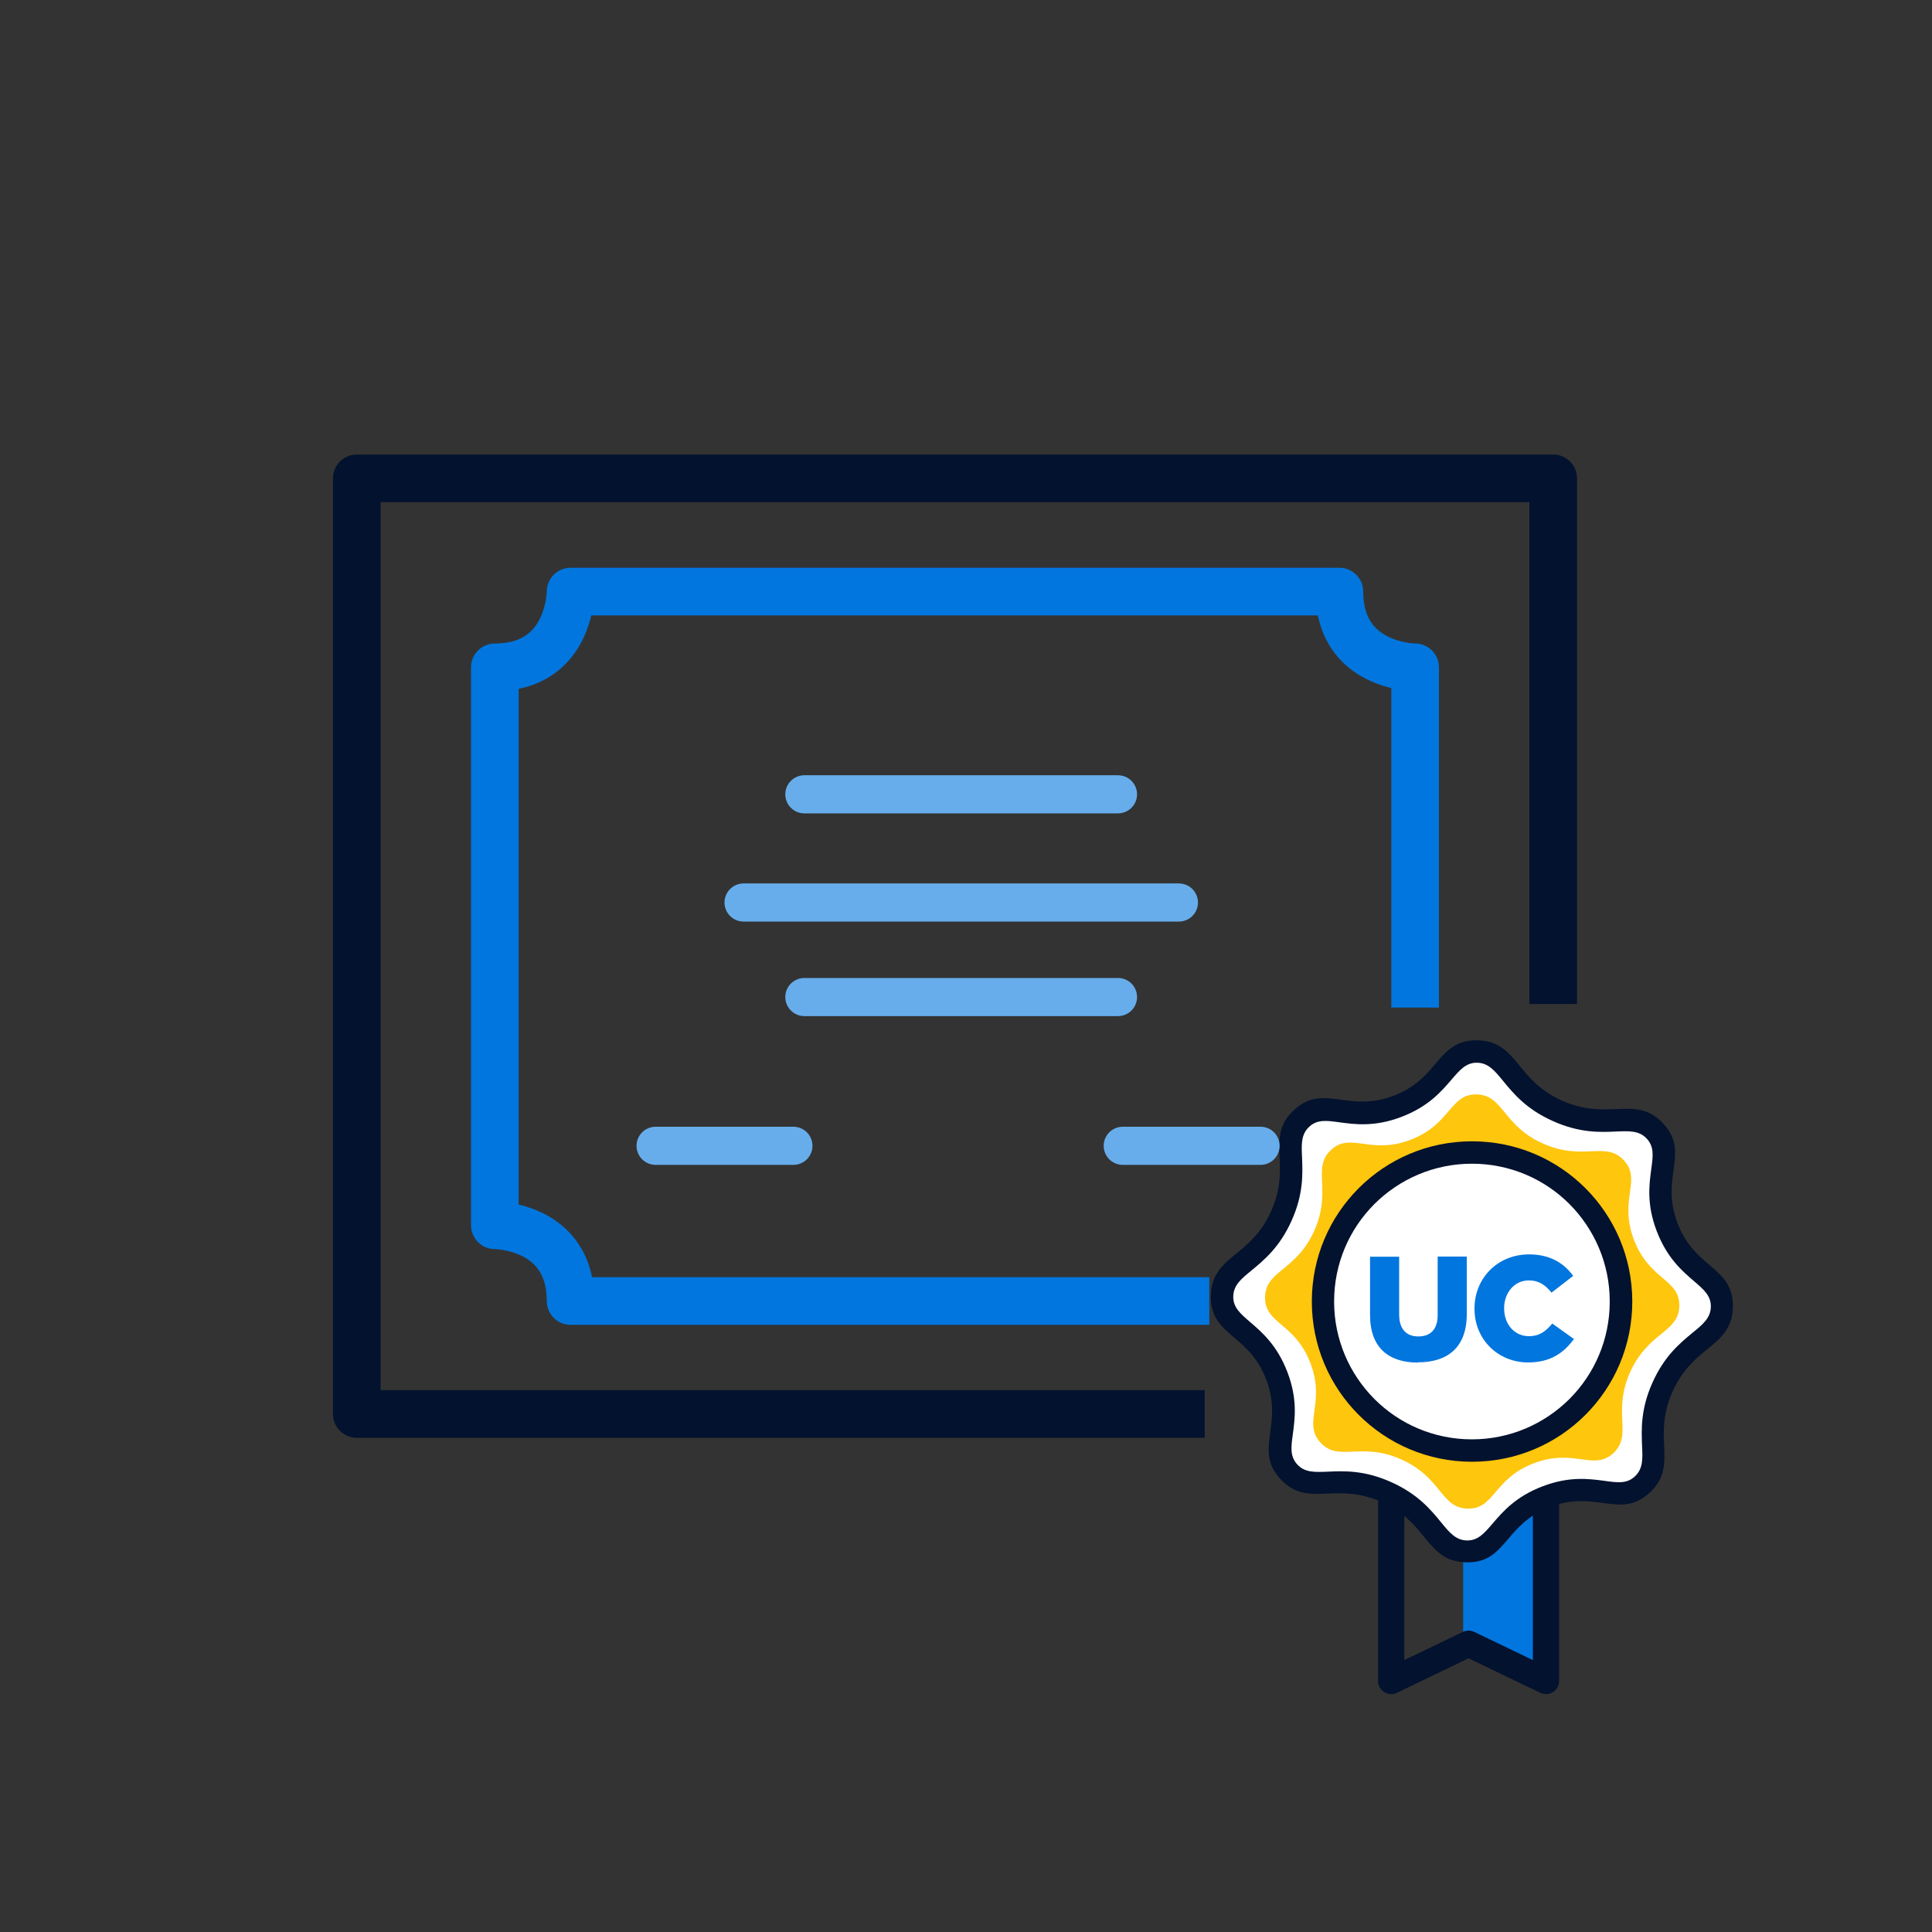 <?xml version="1.0" encoding="UTF-8"?> <svg xmlns="http://www.w3.org/2000/svg" xmlns:xlink="http://www.w3.org/1999/xlink" id="Capa_1" viewBox="0 0 150 150"><rect x="0" y="0" width="150" height="150" fill="#333333" stroke="none"/><defs><style>.cls-1{stroke-width:2.04px;}.cls-1,.cls-2,.cls-3,.cls-4,.cls-5,.cls-6{fill:none;}.cls-1,.cls-4{stroke-linecap:round;}.cls-1,.cls-5{stroke:#03122e;}.cls-1,.cls-5,.cls-6{stroke-linejoin:round;}.cls-7{clip-path:url(#clippath-2);}.cls-8{fill:#03122e;}.cls-8,.cls-2,.cls-9,.cls-10,.cls-11{stroke-width:0px;}.cls-9{fill:#0176de;}.cls-10{fill:#fec60d;}.cls-12{clip-path:url(#clippath-1);}.cls-13{clip-path:url(#clippath);}.cls-11{fill:#fff;}.cls-3{stroke:#fff;stroke-miterlimit:10;stroke-width:2.72px;}.cls-4{stroke:#67adeb;stroke-width:2.96px;}.cls-5,.cls-6{stroke-width:3.7px;}.cls-6{stroke:#0176de;}</style><clipPath id="clippath"><rect class="cls-2" x="25.84" y="35.29" width="108.72" height="96.24"></rect></clipPath><clipPath id="clippath-1"><rect class="cls-2" x="25.84" y="35.29" width="108.72" height="96.24"></rect></clipPath><clipPath id="clippath-2"><rect class="cls-2" x="25.84" y="35.29" width="108.72" height="96.24"></rect></clipPath></defs><g class="cls-13"><path class="cls-9" d="M110.17,51.07c-.42,0-.82-.07-1.2-.16.39.09.79.16,1.2.16"></path><path class="cls-9" d="M108.65,50.83c-.32-.1-.63-.23-.92-.39.29.16.6.29.92.39"></path></g><polygon class="cls-9" points="113.6 113.24 113.6 127.82 114.02 127.62 120.03 130.51 120.03 113.24 113.6 113.24"></polygon><g class="cls-12"><polygon class="cls-1" points="108.01 113.24 108.01 130.51 114.02 127.62 120.03 130.51 120.03 113.24 108.01 113.24"></polygon><path class="cls-11" d="M120.34,87.54c1.27.57,2.21.53,3.12.49,1.11-.05,2.46-.1,3.6,1.12,1.15,1.24.98,2.55.83,3.6-.12.87-.24,1.78.23,3.01.47,1.24,1.17,1.83,1.84,2.4.81.69,1.81,1.55,1.78,3.24-.04,1.68-1.07,2.53-1.91,3.21-.71.59-1.46,1.19-2.02,2.46-.57,1.27-.53,2.23-.49,3.15.05,1.08.1,2.42-1.13,3.56-1.24,1.15-2.55.98-3.6.83-.89-.12-1.78-.24-3.01.23-1.24.47-1.83,1.16-2.41,1.83-.69.81-1.55,1.81-3.24,1.78-1.68-.04-2.53-1.08-3.21-1.91-.59-.71-1.19-1.45-2.46-2.02-1.27-.57-2.25-.53-3.11-.49-1.11.05-2.46.1-3.6-1.12-1.15-1.24-.97-2.55-.83-3.6.12-.87.24-1.78-.23-3.01-.47-1.24-1.17-1.83-1.83-2.4-.81-.69-1.81-1.55-1.78-3.24.04-1.68,1.08-2.53,1.91-3.21.72-.59,1.46-1.19,2.03-2.46.57-1.27.53-2.23.49-3.15-.05-1.08-.1-2.42,1.13-3.56,1.24-1.15,2.55-.98,3.6-.83.89.12,1.78.24,3.01-.23,1.24-.47,1.83-1.16,2.4-1.83.69-.81,1.55-1.81,3.24-1.78,1.68.04,2.53,1.08,3.21,1.91.59.71,1.19,1.45,2.46,2.02Z"></path><path class="cls-3" d="M120.34,87.54c1.27.57,2.21.53,3.12.49,1.11-.05,2.46-.1,3.6,1.12,1.15,1.24.98,2.55.83,3.6-.12.87-.24,1.78.23,3.01.47,1.24,1.17,1.83,1.84,2.4.81.69,1.81,1.55,1.78,3.24-.04,1.68-1.07,2.53-1.91,3.21-.71.59-1.46,1.19-2.02,2.46-.57,1.27-.53,2.23-.49,3.15.05,1.08.1,2.42-1.13,3.56-1.24,1.15-2.55.98-3.6.83-.89-.12-1.78-.24-3.01.23-1.24.47-1.83,1.16-2.41,1.83-.69.81-1.55,1.81-3.24,1.78-1.68-.04-2.53-1.08-3.21-1.91-.59-.71-1.19-1.45-2.46-2.02-1.27-.57-2.25-.53-3.11-.49-1.11.05-2.46.1-3.6-1.12-1.15-1.24-.97-2.55-.83-3.6.12-.87.24-1.78-.23-3.01-.47-1.24-1.17-1.83-1.83-2.4-.81-.69-1.81-1.55-1.78-3.24.04-1.68,1.08-2.53,1.91-3.21.72-.59,1.46-1.19,2.03-2.46.57-1.27.53-2.23.49-3.15-.05-1.08-.1-2.42,1.13-3.56,1.24-1.15,2.55-.98,3.6-.83.89.12,1.78.24,3.01-.23,1.24-.47,1.83-1.16,2.4-1.83.69-.81,1.55-1.81,3.24-1.78,1.68.04,2.53,1.08,3.21,1.91.59.71,1.19,1.45,2.46,2.02Z"></path><path class="cls-10" d="M119.79,88.78c3.15,1.41,4.85-.23,6.28,1.3,1.42,1.53-.41,3.05.79,6.18,1.19,3.13,3.57,3.05,3.52,5.13-.04,2.09-2.41,2-3.82,5.15-1.41,3.15.23,4.85-1.3,6.28-1.53,1.42-3.05-.41-6.18.79-3.13,1.19-3.04,3.57-5.13,3.52-2.09-.04-2-2.41-5.15-3.82-3.15-1.41-4.85.23-6.27-1.3s.41-3.05-.79-6.18c-1.19-3.13-3.57-3.04-3.52-5.13.05-2.09,2.41-2,3.82-5.15,1.41-3.15-.23-4.85,1.3-6.27,1.53-1.42,3.05.41,6.18-.79,3.13-1.19,3.04-3.57,5.13-3.52,2.09.05,2,2.41,5.15,3.82"></path><path class="cls-8" d="M125.5,87.85c-1.29.06-2.86.12-4.93-.81-2.08-.93-3.07-2.14-3.89-3.14-.63-.77-1.12-1.37-1.99-1.39-.85-.02-1.34.55-1.96,1.27-.83.97-1.82,2.13-3.91,2.93-2.09.8-3.61.59-4.87.42-.94-.13-1.68-.23-2.3.35-.64.59-.61,1.37-.56,2.36.05,1.29.12,2.86-.81,4.93-.93,2.08-2.15,3.07-3.14,3.89-.77.63-1.37,1.12-1.39,1.99-.02.85.55,1.34,1.27,1.96.97.83,2.13,1.83,2.93,3.91.8,2.09.59,3.61.42,4.87-.13.94-.23,1.68.35,2.31.59.64,1.37.6,2.36.56,1.29-.06,2.86-.12,4.93.81,2.08.93,3.07,2.14,3.89,3.14.63.77,1.12,1.37,1.99,1.39.85.02,1.34-.55,1.96-1.27.83-.97,1.82-2.13,3.91-2.93,2.09-.8,3.61-.59,4.87-.42.94.13,1.68.23,2.3-.35.64-.6.61-1.37.56-2.36-.05-1.29-.12-2.86.81-4.93.93-2.08,2.15-3.07,3.14-3.89.77-.63,1.37-1.12,1.39-1.99.02-.85-.55-1.34-1.27-1.96-.97-.83-2.13-1.83-2.93-3.91-.8-2.09-.59-3.61-.42-4.87.13-.94.23-1.68-.35-2.31-.59-.64-1.37-.6-2.36-.56M121.27,85.45c1.7.76,3.04.7,4.15.66,1.44-.06,2.56-.11,3.7,1.11,1.14,1.22.99,2.33.8,3.72-.14,1.06-.32,2.34.32,4.02.64,1.68,1.62,2.52,2.43,3.21,1.07.91,1.91,1.64,1.87,3.31-.04,1.67-.91,2.39-2.02,3.3-.86.7-1.9,1.56-2.66,3.25-.76,1.7-.71,3.04-.66,4.15.06,1.44.11,2.57-1.11,3.7-1.23,1.14-2.33.99-3.72.8-1.06-.14-2.34-.32-4.02.32-1.68.64-2.52,1.62-3.21,2.43-.91,1.07-1.63,1.91-3.31,1.87-1.67-.04-2.39-.91-3.3-2.02-.7-.86-1.56-1.9-3.25-2.66-1.7-.76-3.04-.7-4.15-.66-1.44.06-2.56.11-3.7-1.11-1.14-1.22-.99-2.33-.8-3.72.14-1.06.32-2.34-.32-4.02-.64-1.68-1.62-2.52-2.43-3.21-1.07-.91-1.91-1.64-1.87-3.31.04-1.67.91-2.39,2.02-3.3.86-.7,1.9-1.56,2.66-3.25.76-1.7.71-3.04.66-4.15-.06-1.44-.11-2.57,1.11-3.7,1.23-1.14,2.33-.99,3.72-.8,1.06.14,2.34.32,4.02-.32,1.68-.64,2.52-1.62,3.21-2.43.91-1.07,1.63-1.91,3.31-1.87,1.67.04,2.39.91,3.3,2.02.7.86,1.56,1.9,3.25,2.66"></path><path class="cls-11" d="M114.29,89.48c6.39,0,11.57,5.18,11.57,11.57s-5.18,11.57-11.57,11.57-11.57-5.18-11.57-11.57,5.18-11.57,11.57-11.57"></path><path class="cls-8" d="M121.85,93.48c-1.94-1.94-4.61-3.13-7.57-3.13s-5.63,1.2-7.57,3.13c-1.94,1.94-3.13,4.61-3.13,7.57s1.2,5.63,3.13,7.57c1.94,1.94,4.61,3.13,7.57,3.13s5.63-1.2,7.57-3.13c1.94-1.94,3.13-4.61,3.13-7.57s-1.2-5.63-3.13-7.57M114.29,88.61c3.44,0,6.55,1.39,8.8,3.64,2.25,2.25,3.64,5.36,3.64,8.8s-1.39,6.55-3.64,8.8c-2.25,2.25-5.36,3.64-8.8,3.64s-6.55-1.39-8.8-3.64c-2.25-2.25-3.64-5.36-3.64-8.8s1.39-6.55,3.64-8.8c2.25-2.25,5.36-3.64,8.8-3.64"></path><polyline class="cls-5" points="120.59 77.95 120.59 37.14 27.7 37.14 27.7 109.78 93.53 109.78"></polyline><path class="cls-6" d="M109.87,78.23v-26.42s-5.88,0-5.88-5.88h-59.69s0,5.88-5.88,5.88v43.32s5.88,0,5.88,5.88h49.59"></path></g><line class="cls-4" x1="86.8" y1="77.41" x2="62.45" y2="77.41"></line><line class="cls-4" x1="91.53" y1="70.07" x2="57.73" y2="70.07"></line><line class="cls-4" x1="86.8" y1="61.67" x2="62.45" y2="61.67"></line><line class="cls-4" x1="97.87" y1="88.96" x2="87.17" y2="88.96"></line><line class="cls-4" x1="61.6" y1="88.96" x2="50.9" y2="88.96"></line><g class="cls-7"><path class="cls-9" d="M118.64,105.78c1.77,0,2.79-.77,3.56-1.82l-1.68-1.2c-.5.59-.98.98-1.82.98-1.13,0-1.92-.94-1.92-2.16v-.02c0-1.18.79-2.15,1.92-2.15.79,0,1.3.38,1.76.95l1.68-1.3c-.7-.98-1.79-1.67-3.42-1.67-2.44,0-4.24,1.84-4.24,4.2v.02c0,2.41,1.85,4.17,4.16,4.17M110.1,105.77c2.29,0,3.78-1.15,3.78-3.74v-4.47h-2.26v4.54c0,1.14-.58,1.66-1.5,1.66s-1.49-.55-1.49-1.71v-4.48h-2.26v4.53c0,2.53,1.44,3.69,3.72,3.69"></path></g></svg> 